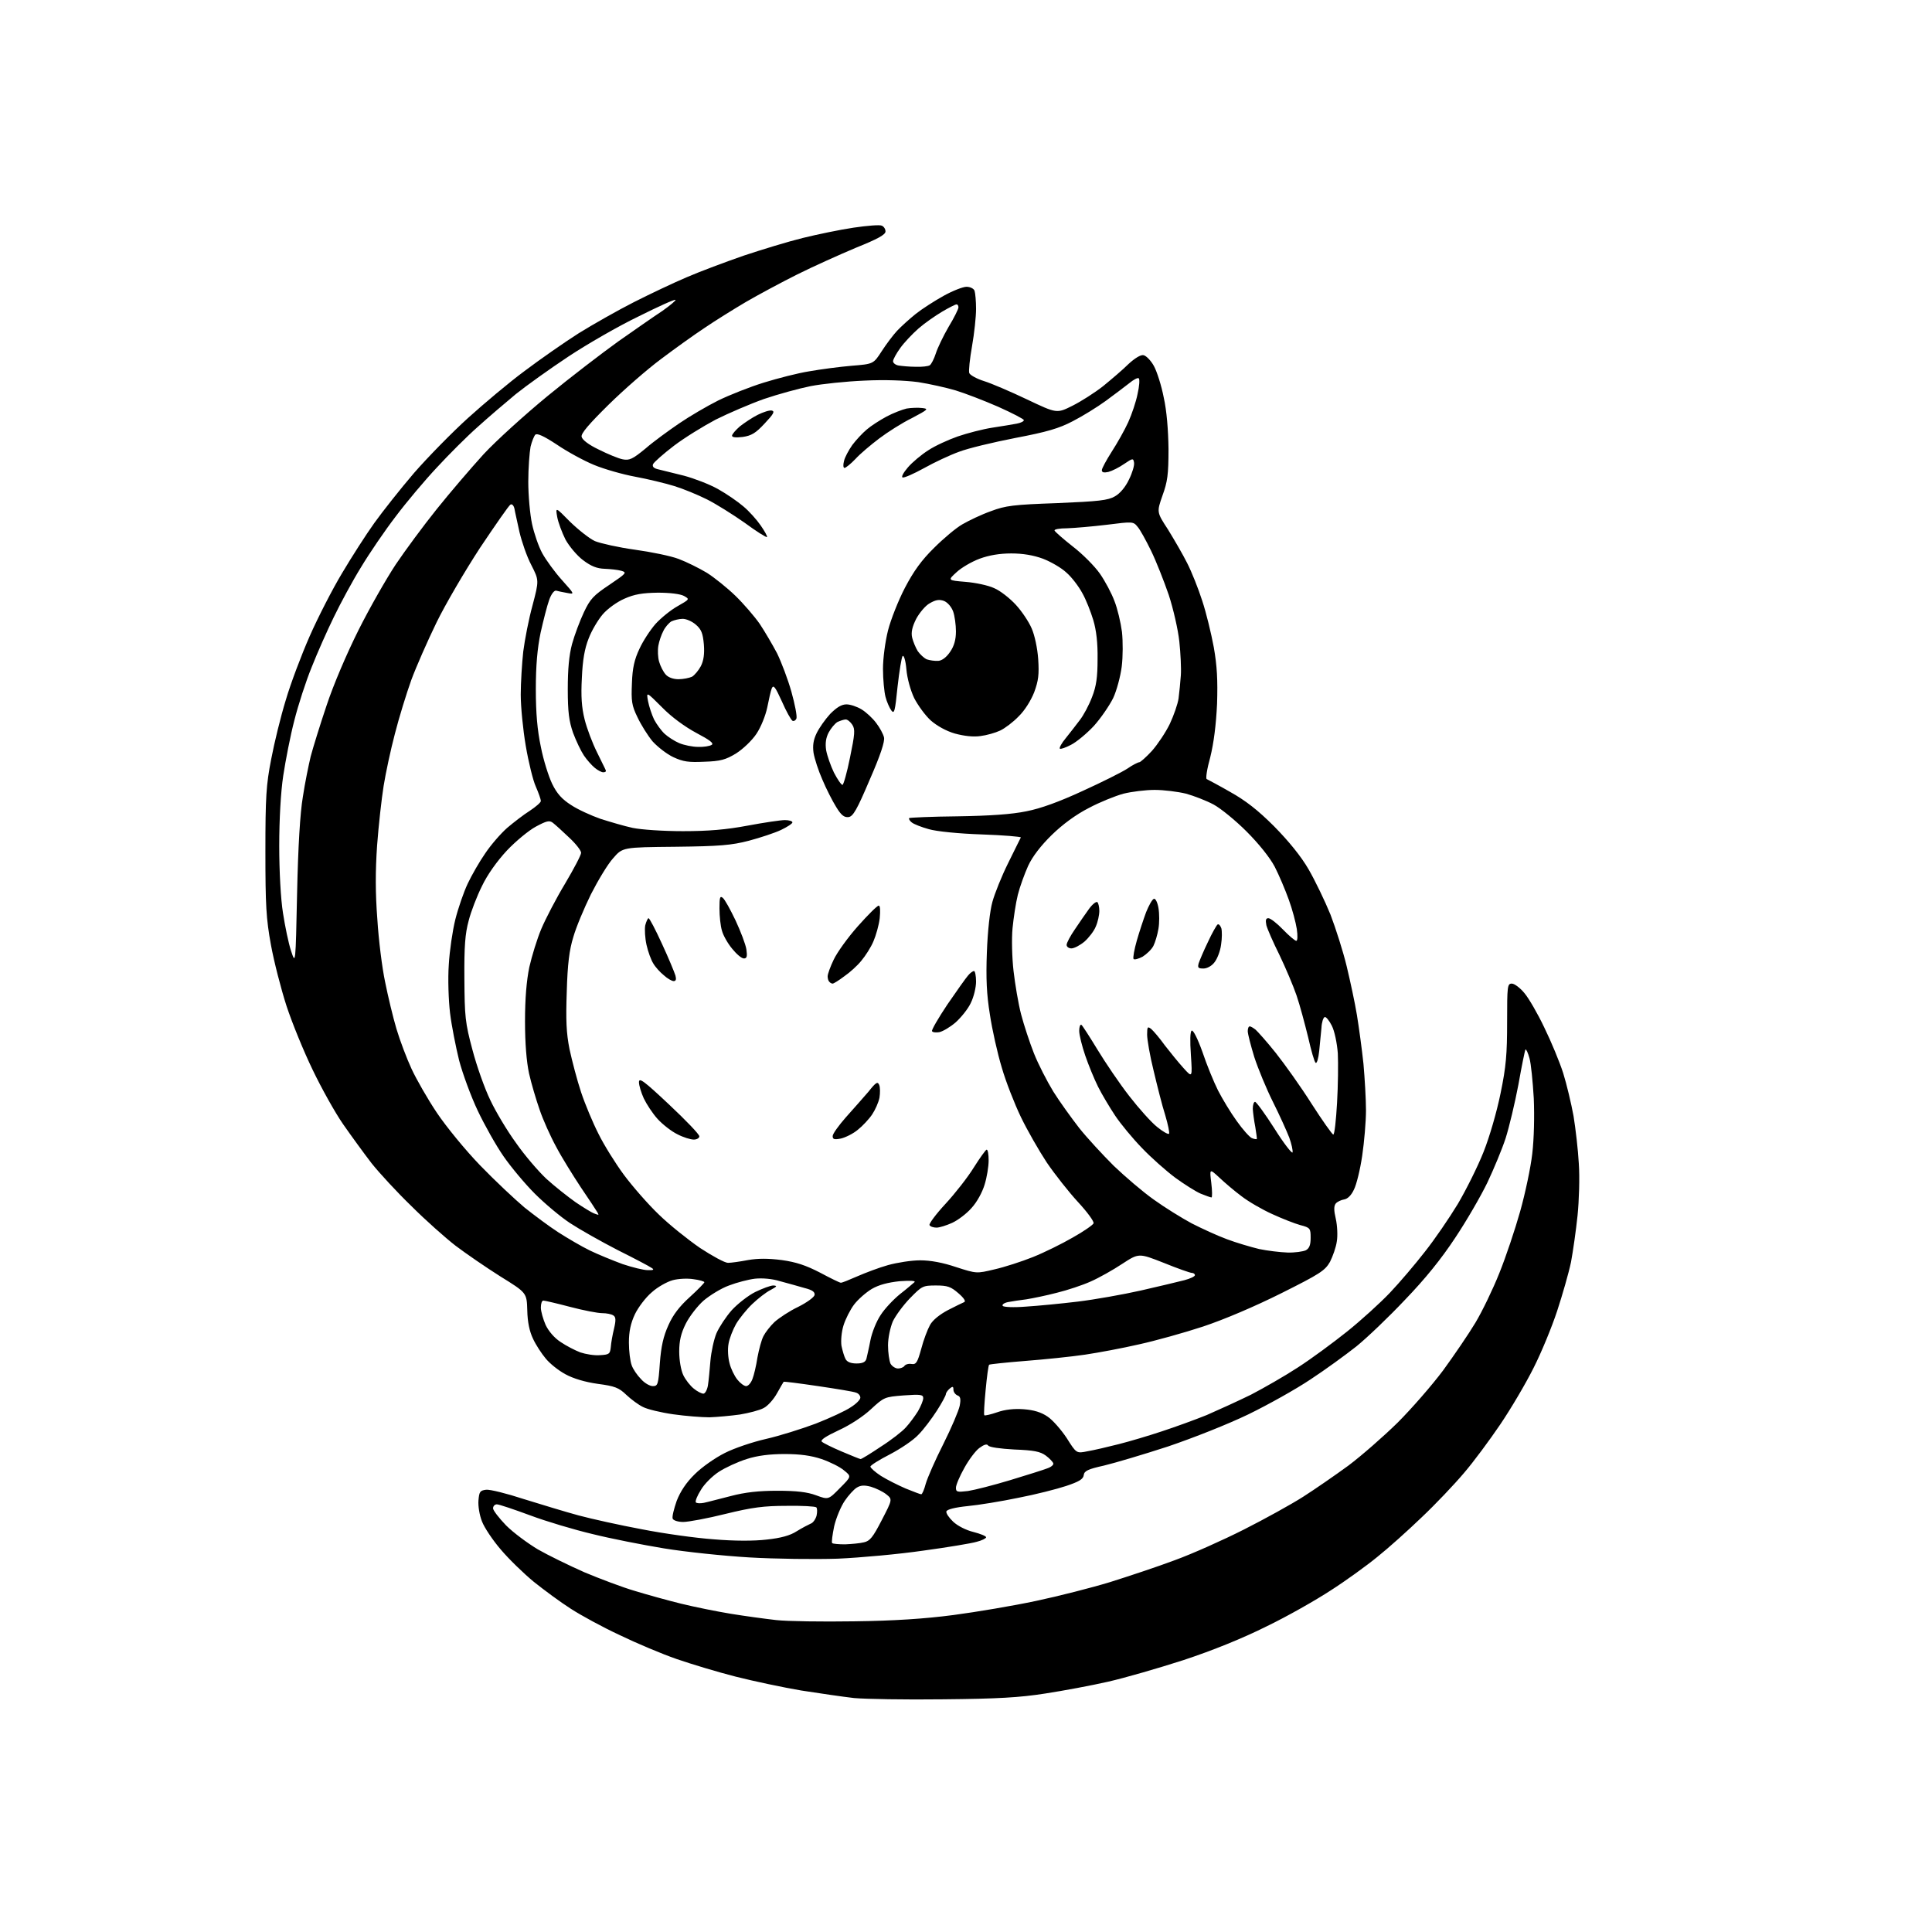 <?xml version="1.0" encoding="UTF-8" standalone="no"?>
<svg 
  version="1.1" 
  xmlns="http://www.w3.org/2000/svg" 
  xmlns:xlink="http://www.w3.org/1999/xlink" 
  xmlns:svg="http://www.w3.org/2000/svg"
  xmlns:rdf="http://www.w3.org/1999/02/22-rdf-syntax-ns#"
  xmlns:cc="http://creativecommons.org/ns#"
  xmlns:dc="http://purl.org/dc/elements/1.1/"
  viewBox="0 0 768 768"
  width="768"
  height="768"
>
<style>svg {background-color: white; }</style>"
<path stroke="none" fill="black" fill-rule="evenodd" d="M375.0,675.5C359.9,675.7 343.9,675.4 339.5,675.0C335.1,674.5 325.6,673.1 318.5,672.0C311.4,670.8 299.6,668.3 292.5,666.5C285.4,664.7 274.8,661.5 269.0,659.5C263.2,657.5 253.0,653.2 246.4,650.0C239.7,646.9 230.9,642.1 226.9,639.5C222.8,636.9 216.2,632.0 212.2,628.8C208.2,625.5 202.3,619.8 199.1,616.0C195.9,612.3 192.5,607.2 191.6,604.8C190.6,602.3 190.0,598.6 190.2,596.4C190.5,593.0 190.8,592.5 193.2,592.2C194.7,592.0 201.5,593.7 208.2,595.9C215.0,598.0 224.8,601.0 230.0,602.4C235.2,603.8 246.5,606.3 255.1,607.9C263.7,609.6 276.6,611.4 283.7,611.9C291.9,612.6 299.8,612.6 304.8,612.0C310.4,611.4 314.1,610.4 316.7,608.7C318.8,607.4 321.3,606.1 322.2,605.7C323.2,605.4 324.2,603.9 324.6,602.5C324.9,601.1 324.9,599.6 324.5,599.2C324.1,598.8 318.8,598.5 312.7,598.6C303.7,598.6 299.0,599.2 288.4,601.8C281.2,603.6 273.6,605.0 271.6,605.0C269.5,605.0 267.7,604.4 267.4,603.7C267.1,602.9 267.9,599.8 269.0,596.6C270.5,592.8 272.8,589.3 276.2,586.0C279.0,583.2 284.3,579.5 288.1,577.6C291.8,575.7 299.2,573.2 304.5,572.0C309.8,570.8 318.7,568.0 324.3,565.9C329.9,563.7 336.2,560.8 338.2,559.4C340.3,558.1 342.0,556.4 342.0,555.6C342.0,554.8 341.3,553.9 340.3,553.6C339.4,553.2 332.6,552.1 325.2,551.0C317.7,549.9 311.6,549.1 311.5,549.3C311.4,549.4 310.2,551.5 308.9,553.8C307.6,556.2 305.2,558.9 303.6,559.7C302.0,560.6 297.7,561.7 294.1,562.3C290.5,562.8 285.0,563.3 282.0,563.4C279.0,563.4 272.5,562.9 267.6,562.2C262.7,561.5 257.3,560.2 255.6,559.3C253.9,558.5 250.9,556.3 249.0,554.5C246.0,551.6 244.4,551.0 237.6,550.1C232.6,549.4 227.9,548.0 224.8,546.3C222.0,544.8 218.5,542.0 216.9,540.0C215.3,538.1 213.0,534.6 211.9,532.2C210.5,529.3 209.7,525.6 209.6,520.9C209.4,513.9 209.4,513.9 198.9,507.4C193.2,503.8 185.2,498.3 181.1,495.2C177.1,492.1 169.2,485.1 163.6,479.5C157.9,474.0 150.8,466.3 147.7,462.4C144.7,458.5 139.6,451.5 136.4,446.9C133.2,442.3 127.8,432.6 124.3,425.3C120.8,418.1 116.1,406.6 113.9,399.9C111.7,393.1 108.9,382.2 107.7,375.6C105.8,365.2 105.5,359.9 105.5,338.5C105.5,316.8 105.8,312.0 107.8,301.8C109.0,295.4 111.6,284.8 113.6,278.3C115.5,271.8 119.8,260.4 123.1,252.9C126.4,245.4 132.2,234.1 136.0,227.8C139.8,221.4 145.5,212.5 148.8,207.9C152.1,203.3 159.2,194.3 164.6,188.0C170.1,181.7 179.7,171.9 186.0,166.2C192.3,160.5 202.4,152.0 208.5,147.5C214.6,142.9 224.2,136.2 230.0,132.5C235.8,128.9 245.7,123.3 252.0,120.1C258.3,116.9 267.8,112.4 273.0,110.2C278.3,107.9 288.5,104.1 295.7,101.6C302.9,99.2 313.4,96.0 319.1,94.6C324.8,93.2 333.9,91.3 339.3,90.5C344.7,89.7 349.7,89.3 350.5,89.7C351.3,90.0 352.0,91.0 352.0,92.0C352.0,93.3 348.9,95.0 340.2,98.5C333.8,101.2 323.3,105.9 316.9,109.1C310.5,112.3 301.2,117.3 296.4,120.1C291.5,123.0 284.1,127.6 280.0,130.4C275.9,133.1 268.1,138.7 262.8,142.7C257.4,146.7 248.0,154.9 241.9,160.9C234.2,168.5 230.9,172.3 231.2,173.6C231.4,174.8 234.0,176.8 238.0,178.7C241.6,180.5 245.9,182.3 247.6,182.6C250.2,183.1 251.5,182.5 256.6,178.3C259.8,175.5 265.9,171.1 270.0,168.3C274.1,165.5 281.1,161.4 285.5,159.2C290.0,157.0 298.1,153.8 303.6,152.1C309.1,150.4 317.2,148.3 321.7,147.6C326.2,146.8 333.8,145.8 338.5,145.4C347.2,144.7 347.2,144.7 350.5,139.6C352.3,136.8 355.1,133.1 356.6,131.5C358.2,129.8 361.5,126.8 364.0,124.8C366.5,122.8 371.5,119.6 375.1,117.6C378.7,115.6 382.8,114.0 384.2,114.0C385.6,114.0 387.1,114.7 387.4,115.6C387.7,116.5 388.0,119.7 388.0,122.8C388.0,125.9 387.3,132.5 386.4,137.6C385.5,142.7 385.0,147.5 385.3,148.3C385.6,149.1 388.3,150.6 391.2,151.5C394.1,152.4 401.8,155.7 408.3,158.8C420.1,164.4 420.1,164.4 426.3,161.3C429.7,159.6 435.2,156.1 438.5,153.5C441.8,150.8 446.4,146.9 448.6,144.7C451.1,142.4 453.5,140.9 454.6,141.2C455.6,141.4 457.5,143.3 458.7,145.5C459.9,147.7 461.7,153.3 462.6,158.0C463.8,163.3 464.4,171.0 464.5,178.5C464.5,188.7 464.1,191.5 462.1,197.0C459.8,203.6 459.8,203.6 464.3,210.5C466.7,214.4 470.2,220.4 471.9,223.8C473.7,227.3 476.4,234.1 477.9,238.8C479.5,243.6 481.5,251.9 482.5,257.3C483.8,264.7 484.1,270.3 483.8,279.8C483.4,288.2 482.5,295.3 481.1,301.0C479.8,305.6 479.2,309.6 479.7,309.7C480.1,309.9 484.3,312.1 489.0,314.8C495.1,318.2 500.0,322.0 506.5,328.5C512.3,334.4 517.2,340.4 520.2,345.6C522.8,350.1 526.7,358.2 528.9,363.6C531.0,369.1 533.9,378.2 535.3,384.0C536.7,389.8 538.6,398.6 539.4,403.5C540.2,408.4 541.4,417.2 542.0,422.9C542.5,428.6 543.0,436.9 543.0,441.4C543.0,445.8 542.3,454.0 541.5,459.4C540.7,464.9 539.2,471.0 538.2,472.9C537.2,475.1 535.7,476.6 534.3,476.8C533.1,477.0 531.6,477.7 531.0,478.4C530.2,479.4 530.2,481.1 531.0,484.5C531.6,487.2 531.8,491.2 531.4,493.5C531.1,495.8 529.8,499.4 528.7,501.6C526.7,505.1 524.7,506.4 509.3,514.1C498.9,519.3 486.7,524.5 478.3,527.3C470.7,529.8 459.2,533.0 452.8,534.4C446.3,535.9 436.7,537.7 431.3,538.5C425.9,539.3 415.2,540.4 407.5,541.0C399.9,541.6 393.4,542.3 393.2,542.5C392.9,542.7 392.3,547.3 391.8,552.6C391.3,557.9 391.0,562.4 391.3,562.6C391.5,562.8 393.8,562.3 396.4,561.4C399.5,560.3 403.2,559.9 407.0,560.2C411.0,560.5 413.9,561.4 416.4,563.1C418.4,564.4 421.8,568.3 424.0,571.6C427.9,577.8 427.9,577.8 432.3,576.9C434.7,576.5 440.3,575.2 444.6,574.1C449.0,573.0 456.7,570.7 461.8,569.0C467.0,567.3 475.0,564.4 479.7,562.5C484.3,560.5 492.2,556.9 497.3,554.4C502.3,551.8 510.7,547.0 515.9,543.6C521.2,540.2 530.0,533.7 535.5,529.3C541.0,524.9 548.7,517.9 552.5,513.9C556.4,509.8 562.6,502.5 566.4,497.6C570.3,492.7 576.1,484.2 579.5,478.6C582.8,473.0 587.4,463.8 589.7,458.0C592.1,452.0 595.0,442.0 596.5,434.6C598.7,424.0 599.1,419.0 599.1,406.3C599.1,391.9 599.2,391.0 601.0,391.0C602.0,391.0 604.3,392.7 606.0,394.8C607.7,396.8 611.3,403.0 613.9,408.5C616.6,414.0 620.0,422.2 621.4,426.6C622.8,431.1 624.6,438.7 625.5,443.6C626.3,448.5 627.3,457.0 627.6,462.5C628.0,468.0 627.7,477.3 627.1,483.2C626.5,489.0 625.3,497.4 624.5,501.7C623.6,506.0 621.1,514.7 619.0,521.1C616.9,527.5 612.7,537.7 609.6,543.8C606.5,550.0 600.6,560.0 596.4,566.2C592.2,572.4 585.7,581.2 581.9,585.6C578.1,590.1 570.6,598.0 565.2,603.1C559.8,608.3 551.9,615.4 547.5,618.9C543.1,622.5 534.8,628.5 529.0,632.2C523.2,636.0 511.8,642.5 503.5,646.5C493.9,651.3 482.0,656.1 470.5,659.9C460.6,663.1 447.1,667.0 440.5,668.5C433.9,670.0 422.7,672.1 415.5,673.2C405.3,674.8 396.6,675.3 375.0,675.5zM339.5,644.5C355.4,644.3 367.6,643.5 379.0,642.0C388.1,640.8 402.9,638.3 411.8,636.4C420.8,634.5 434.1,631.1 441.3,628.9C448.6,626.6 460.1,622.8 467.0,620.2C473.9,617.7 486.2,612.2 494.5,608.0C502.8,603.8 513.3,598.0 518.0,595.0C522.7,592.0 530.8,586.4 536.0,582.6C541.2,578.7 550.0,571.0 555.6,565.5C561.1,560.0 569.3,550.6 573.7,544.7C578.0,538.8 583.8,530.3 586.5,525.8C589.2,521.3 593.5,512.4 596.0,506.1C598.6,499.7 602.3,488.6 604.3,481.5C606.3,474.4 608.5,464.0 609.1,458.6C609.8,452.7 610.0,443.8 609.7,436.6C609.3,429.9 608.6,422.8 608.0,420.7C607.4,418.5 606.7,417.0 606.4,417.2C606.2,417.4 604.9,423.7 603.6,431.1C602.2,438.5 599.9,448.1 598.5,452.5C597.1,456.8 593.8,464.7 591.3,470.0C588.8,475.2 583.1,485.1 578.5,492.0C572.9,500.5 566.5,508.4 558.5,516.7C552.1,523.5 543.4,531.8 539.2,535.2C534.9,538.6 526.8,544.5 521.0,548.3C515.2,552.2 504.1,558.4 496.3,562.2C488.0,566.2 474.6,571.5 464.3,575.0C454.5,578.2 443.0,581.6 438.8,582.6C432.5,584.0 431.0,584.7 430.8,586.4C430.6,588.0 428.9,589.0 423.8,590.7C420.2,591.9 411.6,594.1 404.8,595.4C398.1,596.8 388.9,598.3 384.6,598.7C379.7,599.2 376.5,600.0 376.2,600.8C376.0,601.5 377.2,603.3 378.9,604.9C380.7,606.6 384.1,608.3 387.0,609.0C389.7,609.7 392.0,610.6 392.0,611.1C392.0,611.5 390.3,612.4 388.2,612.9C386.2,613.5 376.6,615.1 367.0,616.4C357.4,617.8 342.1,619.2 333.0,619.6C323.9,619.9 308.2,619.7 297.9,619.1C287.7,618.5 272.4,616.9 263.9,615.5C255.4,614.1 242.7,611.6 235.5,609.8C228.3,608.1 217.2,604.8 210.8,602.4C204.3,600.0 198.4,598.0 197.5,598.0C196.7,598.0 196.0,598.7 196.0,599.6C196.0,600.4 198.4,603.5 201.2,606.4C204.1,609.3 209.8,613.5 213.8,615.9C217.8,618.2 226.2,622.3 232.3,625.0C238.5,627.6 247.5,631.0 252.3,632.4C257.2,633.9 265.5,636.2 270.8,637.5C276.1,638.8 285.0,640.6 290.5,641.5C296.0,642.4 304.1,643.5 308.5,644.0C312.9,644.5 326.9,644.7 339.5,644.5zM335.9,613.9C338.4,613.8 341.8,613.5 343.4,613.1C345.8,612.6 347.0,611.1 350.5,604.3C354.8,596.0 354.8,596.0 352.3,594.0C350.9,592.9 348.2,591.6 346.2,591.0C343.5,590.3 342.1,590.4 340.5,591.4C339.4,592.1 337.2,594.5 335.8,596.6C334.3,598.8 332.4,603.3 331.6,606.7C330.9,610.1 330.5,613.1 330.8,613.4C331.1,613.7 333.4,613.9 335.9,613.9zM279.8,597.4C281.3,597.1 286.1,595.8 290.5,594.7C296.2,593.2 301.6,592.6 309.0,592.6C316.6,592.6 320.9,593.1 324.4,594.4C329.3,596.2 329.3,596.2 333.9,591.5C338.5,586.9 338.5,586.9 335.5,584.5C333.9,583.1 329.8,581.1 326.6,580.0C322.4,578.6 318.0,578.0 311.9,578.0C306.1,578.0 301.1,578.6 296.8,580.0C293.3,581.1 288.3,583.4 285.7,585.1C283.1,586.8 279.9,590.0 278.6,592.3C277.2,594.5 276.3,596.7 276.6,597.2C276.9,597.6 278.3,597.7 279.8,597.4zM366.2,594.0C366.6,594.0 367.4,592.1 368.0,589.8C368.7,587.4 371.8,580.3 375.0,574.0C378.2,567.6 381.1,560.8 381.5,558.8C382.0,556.1 381.8,555.1 380.6,554.7C379.7,554.3 379.0,553.3 379.0,552.4C379.0,551.1 378.7,551.0 377.5,552.0C376.7,552.7 376.0,553.7 376.0,554.2C376.0,554.7 374.4,557.7 372.4,560.8C370.4,563.9 367.2,568.2 365.1,570.3C363.1,572.5 358.0,575.9 353.8,578.1C349.5,580.3 346.0,582.5 346.0,583.0C346.0,583.5 347.9,585.2 350.2,586.7C352.6,588.2 357.0,590.4 360.0,591.7C363.0,592.9 365.8,594.0 366.2,594.0zM384.8,592.7C387.4,592.3 394.9,590.4 401.5,588.4C408.1,586.4 414.8,584.3 416.3,583.7C417.8,583.2 418.9,582.3 418.7,581.7C418.5,581.1 417.2,579.7 415.7,578.6C413.5,577.0 411.0,576.5 403.2,576.2C397.7,575.9 393.2,575.3 392.8,574.6C392.3,573.9 391.2,574.2 389.3,575.6C387.8,576.7 385.1,580.3 383.3,583.6C381.5,586.8 380.0,590.3 380.0,591.4C380.0,593.1 380.5,593.2 384.8,592.7zM342.1,580.0C342.5,580.0 346.1,577.8 350.1,575.1C354.2,572.5 358.7,569.0 360.1,567.4C361.6,565.8 363.7,562.9 364.9,561.0C366.0,559.1 367.0,556.7 367.0,555.8C367.0,554.4 366.1,554.2 359.2,554.7C351.6,555.3 351.4,555.4 346.2,560.2C343.1,563.1 337.9,566.5 333.3,568.6C328.4,570.9 326.0,572.4 326.7,573.1C327.2,573.6 330.8,575.4 334.6,577.0C338.4,578.6 341.8,580.0 342.1,580.0zM279.6,554.0C280.3,554.0 281.1,552.5 281.4,550.8C281.7,549.0 282.1,544.6 282.4,541.0C282.7,537.4 283.8,532.4 284.8,530.0C285.9,527.5 288.6,523.4 290.9,520.8C293.2,518.3 297.4,515.0 300.2,513.6C303.1,512.2 306.3,511.0 307.4,511.0C309.1,511.1 308.9,511.4 306.3,512.8C304.5,513.7 301.3,516.2 299.0,518.4C296.8,520.5 293.9,524.1 292.6,526.3C291.3,528.6 289.9,532.2 289.6,534.2C289.2,536.3 289.4,539.7 290.0,541.9C290.5,544.0 291.9,546.9 293.1,548.4C294.2,549.8 295.8,551.0 296.6,551.0C297.4,551.0 298.5,549.8 299.1,548.2C299.7,546.7 300.6,542.9 301.1,539.6C301.7,536.4 302.7,532.6 303.5,531.1C304.2,529.7 306.2,527.1 307.9,525.5C309.7,523.9 313.9,521.1 317.3,519.5C320.7,517.8 323.6,515.7 323.8,514.8C324.0,513.6 323.0,512.8 319.8,512.0C317.4,511.3 313.1,510.1 310.1,509.3C306.9,508.3 303.0,508.0 300.1,508.3C297.6,508.6 292.9,509.8 289.8,511.0C286.7,512.1 282.2,514.9 279.7,517.0C277.2,519.2 274.0,523.4 272.6,526.2C270.7,530.0 270.0,533.0 270.0,537.3C270.0,540.7 270.7,544.7 271.6,546.6C272.5,548.5 274.4,550.9 275.8,552.0C277.1,553.1 278.9,554.0 279.6,554.0zM259.5,551.0C261.5,551.0 261.7,550.4 262.3,541.9C262.8,535.2 263.7,531.2 265.7,526.8C267.5,522.7 270.1,519.3 274.2,515.6C277.4,512.7 280.0,510.0 280.0,509.7C280.0,509.4 278.1,508.8 275.7,508.5C273.3,508.1 269.6,508.3 267.4,508.9C265.2,509.5 261.4,511.6 259.1,513.7C256.7,515.7 253.7,519.7 252.4,522.4C250.7,526.0 250.0,529.3 250.0,533.7C250.0,537.1 250.5,541.1 251.1,542.7C251.6,544.2 253.3,546.7 254.8,548.2C256.2,549.8 258.3,551.0 259.5,551.0zM357.0,544.0C358.0,544.0 359.2,543.5 359.5,543.0C359.9,542.4 361.1,542.0 362.3,542.2C364.2,542.5 364.7,541.6 366.2,536.2C367.1,532.7 368.7,528.5 369.7,526.7C370.8,524.7 373.6,522.5 376.8,520.8C379.7,519.3 382.6,517.9 383.3,517.6C384.0,517.3 383.2,516.0 381.0,514.1C378.0,511.5 376.7,511.0 372.1,511.0C366.8,511.0 366.5,511.2 361.7,516.1C359.0,518.9 356.0,523.0 354.9,525.3C353.9,527.7 353.0,531.8 353.0,534.8C353.0,537.7 353.5,541.0 354.0,542.1C354.6,543.1 355.9,544.0 357.0,544.0zM340.5,542.0C342.8,542.0 344.0,541.5 344.4,540.2C344.6,539.3 345.4,536.0 346.0,532.8C346.6,529.7 348.4,525.2 350.1,522.7C351.7,520.2 355.2,516.5 357.8,514.4C360.4,512.4 362.9,510.2 363.5,509.7C364.1,509.1 362.0,509.0 357.6,509.3C353.0,509.8 349.4,510.7 346.5,512.4C344.2,513.8 341.1,516.5 339.5,518.6C338.0,520.6 336.1,524.3 335.3,526.9C334.5,529.5 334.2,533.0 334.5,535.0C334.9,536.9 335.6,539.3 336.1,540.2C336.7,541.4 338.2,542.0 340.5,542.0zM238.5,538.7C242.2,538.5 242.5,538.2 242.8,535.5C242.9,533.9 243.5,530.5 244.1,528.1C244.9,524.7 244.8,523.5 243.8,522.9C243.1,522.4 241.1,522.0 239.4,522.0C237.6,522.0 231.9,520.9 226.6,519.5C221.3,518.1 216.5,517.0 216.0,517.0C215.4,517.0 215.0,518.2 215.0,519.8C215.0,521.3 215.9,524.4 216.9,526.7C218.1,529.2 220.4,531.9 222.9,533.5C225.1,535.0 228.6,536.8 230.7,537.6C232.8,538.3 236.3,538.9 238.5,538.7zM407.8,519.4C412.6,519.1 421.9,518.2 428.5,517.4C435.1,516.6 446.4,514.6 453.5,513.0C460.6,511.4 468.4,509.5 470.8,508.9C473.1,508.3 475.0,507.4 475.0,506.9C475.0,506.4 474.4,506.0 473.8,506.0C473.1,506.0 468.0,504.2 462.6,502.0C452.7,498.1 452.7,498.1 446.1,502.4C442.5,504.8 436.8,508.0 433.6,509.4C430.3,510.9 424.2,512.9 420.1,513.9C415.9,515.0 410.5,516.1 408.0,516.5C405.5,516.8 402.3,517.3 400.7,517.6C399.2,517.9 398.2,518.6 398.6,519.1C398.9,519.6 402.9,519.8 407.8,519.4zM334.2,509.9C334.6,510.0 337.5,508.8 340.7,507.4C343.9,506.0 349.4,503.9 353.0,502.9C356.6,501.9 362.3,501.0 365.8,501.0C369.9,501.0 374.8,501.9 380.1,503.7C388.2,506.3 388.2,506.3 395.3,504.6C399.3,503.7 406.1,501.5 410.6,499.7C415.1,497.9 422.2,494.4 426.5,491.9C430.8,489.5 434.5,486.9 434.7,486.3C435.0,485.6 432.2,481.8 428.5,477.8C424.9,473.9 419.3,466.8 416.1,462.1C413.0,457.4 408.3,449.2 405.8,444.0C403.3,438.8 399.8,429.9 398.2,424.3C396.5,418.7 394.4,409.3 393.5,403.3C392.2,395.3 391.9,389.0 392.3,378.5C392.6,370.2 393.5,362.0 394.5,358.5C395.4,355.2 398.2,348.2 400.8,343.0C403.4,337.8 405.6,333.2 405.8,332.9C405.9,332.6 399.0,332.0 390.3,331.7C381.2,331.4 372.2,330.5 369.2,329.6C366.3,328.8 363.2,327.6 362.4,326.9C361.6,326.3 361.2,325.5 361.4,325.2C361.7,325.0 370.4,324.6 380.7,324.5C393.6,324.3 402.2,323.7 408.0,322.5C413.7,321.4 421.1,318.7 430.4,314.4C438.1,310.9 446.1,306.9 448.2,305.5C450.2,304.1 452.4,303.0 452.9,303.0C453.3,303.0 455.6,301.0 457.9,298.5C460.2,295.9 463.4,291.1 465.0,287.8C466.6,284.4 468.2,279.8 468.5,277.6C468.8,275.3 469.2,271.2 469.4,268.5C469.6,265.8 469.3,259.7 468.8,255.0C468.3,250.3 466.4,242.0 464.6,236.5C462.7,231.0 459.6,223.1 457.6,219.0C455.6,214.9 453.2,210.5 452.2,209.4C450.5,207.3 450.3,207.3 440.0,208.6C434.2,209.3 427.1,209.9 424.2,210.0C421.2,210.0 419.0,210.4 419.2,210.9C419.4,211.4 422.6,214.2 426.4,217.2C430.2,220.1 435.1,225.0 437.2,228.0C439.3,231.0 441.9,235.9 443.0,238.9C444.2,241.9 445.5,247.4 446.0,251.2C446.4,255.0 446.4,261.0 445.9,265.0C445.4,268.9 443.9,274.5 442.5,277.5C441.0,280.5 437.6,285.5 434.8,288.6C432.0,291.6 427.9,295.0 425.7,296.1C423.6,297.2 421.6,297.9 421.3,297.6C421.0,297.3 422.0,295.4 423.6,293.5C425.2,291.5 427.7,288.3 429.2,286.3C430.7,284.4 432.9,280.3 434.1,277.1C435.8,272.8 436.3,269.2 436.3,262.0C436.4,255.6 435.8,250.5 434.6,246.5C433.6,243.2 431.7,238.3 430.2,235.7C428.8,233.1 426.0,229.4 423.9,227.6C421.9,225.7 417.7,223.3 414.6,222.1C410.8,220.7 406.6,220.0 402.0,220.0C397.4,220.0 393.2,220.7 389.4,222.1C386.2,223.3 382.1,225.7 380.2,227.5C376.7,230.7 376.7,230.7 383.8,231.3C387.7,231.6 392.9,232.7 395.2,233.8C397.6,234.8 401.4,237.8 403.8,240.4C406.2,243.0 409.0,247.2 410.1,249.8C411.3,252.5 412.4,257.7 412.7,262.0C413.1,268.1 412.8,270.6 411.1,275.2C409.8,278.5 407.3,282.5 404.9,284.8C402.8,287.0 399.5,289.5 397.6,290.4C395.7,291.3 392.2,292.3 389.7,292.6C386.9,293.0 383.3,292.6 379.6,291.6C376.1,290.6 372.4,288.5 370.0,286.4C367.8,284.4 364.9,280.4 363.4,277.5C361.9,274.3 360.6,269.6 360.3,266.0C360.0,262.6 359.3,260.3 358.8,260.8C358.4,261.2 357.5,266.7 356.8,272.9C355.8,282.8 355.5,284.0 354.3,282.4C353.6,281.4 352.5,279.0 352.0,277.0C351.5,275.1 351.0,270.1 351.0,265.9C351.0,261.6 351.9,255.0 353.0,250.6C354.1,246.3 357.1,238.7 359.7,233.7C363.2,227.0 366.4,222.6 371.3,217.8C375.0,214.1 380.1,209.8 382.6,208.4C385.2,206.9 390.2,204.5 393.9,203.2C399.7,201.0 402.9,200.6 420.2,200.0C436.8,199.3 440.5,198.9 443.2,197.3C445.2,196.2 447.4,193.6 448.8,190.6C450.1,188.0 451.0,185.0 450.8,183.9C450.5,182.1 450.3,182.1 446.9,184.4C444.9,185.8 442.1,187.2 440.6,187.6C438.8,188.0 438.0,187.8 438.0,186.9C438.0,186.2 439.8,182.9 441.9,179.6C444.1,176.2 447.1,170.9 448.5,167.8C449.9,164.7 451.6,159.7 452.2,156.6C452.9,153.6 453.1,150.8 452.7,150.4C452.3,150.0 450.6,150.9 448.8,152.4C447.0,153.8 442.8,157.0 439.5,159.4C436.2,161.8 430.4,165.4 426.5,167.4C421.0,170.3 416.2,171.7 403.6,174.1C394.9,175.8 384.8,178.2 381.2,179.6C377.6,180.9 371.4,183.8 367.3,186.1C363.3,188.3 359.5,190.0 358.8,189.8C358.2,189.6 359.1,187.9 360.9,185.8C362.6,183.8 366.3,180.7 369.0,179.0C371.7,177.2 377.0,174.8 380.7,173.5C384.5,172.2 390.6,170.6 394.5,170.0C398.4,169.4 402.7,168.7 404.2,168.4C405.8,168.1 407.0,167.5 407.0,167.0C407.0,166.6 402.4,164.2 396.8,161.7C391.1,159.2 383.5,156.3 379.9,155.2C376.2,154.1 369.5,152.6 365.0,151.9C359.7,151.2 351.7,150.9 343.6,151.3C336.4,151.6 326.8,152.6 322.2,153.5C317.7,154.4 309.3,156.7 303.7,158.6C298.1,160.6 289.5,164.3 284.5,166.8C279.6,169.4 272.1,174.0 267.9,177.2C263.7,180.4 260.0,183.7 259.6,184.5C259.2,185.5 259.9,186.2 261.8,186.6C263.3,187.0 267.8,188.1 271.9,189.1C276.0,190.2 282.0,192.5 285.4,194.4C288.8,196.3 293.3,199.4 295.5,201.3C297.8,203.2 300.9,206.7 302.4,208.9C304.0,211.2 305.1,213.2 304.9,213.5C304.6,213.7 300.6,211.2 296.0,207.8C291.3,204.5 284.6,200.3 281.0,198.5C277.4,196.7 271.6,194.3 268.0,193.2C264.4,192.1 257.4,190.4 252.5,189.5C247.6,188.6 240.2,186.5 236.1,184.8C232.0,183.1 225.4,179.5 221.3,176.7C216.3,173.4 213.5,172.1 212.8,172.8C212.3,173.3 211.4,175.5 210.9,177.6C210.5,179.8 210.0,186.0 210.0,191.5C210.0,197.0 210.7,204.6 211.5,208.3C212.3,212.0 214.1,217.3 215.6,220.0C217.1,222.7 220.6,227.5 223.4,230.6C228.5,236.3 228.5,236.3 225.4,235.7C223.7,235.4 221.8,235.0 221.1,234.8C220.3,234.6 219.1,236.2 218.3,238.5C217.5,240.7 216.0,246.6 214.9,251.5C213.6,257.8 213.0,264.5 213.0,274.0C213.0,283.5 213.6,290.3 215.0,296.9C216.0,302.1 218.1,308.7 219.5,311.6C221.4,315.5 223.4,317.7 227.0,320.0C229.7,321.8 235.0,324.2 238.7,325.5C242.5,326.7 248.2,328.4 251.5,329.1C254.9,329.8 263.5,330.4 271.5,330.4C281.6,330.4 288.7,329.8 297.2,328.2C303.6,327.0 310.3,326.0 312.0,326.0C313.6,326.0 315.0,326.4 315.0,326.9C315.0,327.4 313.0,328.7 310.5,329.9C308.0,331.1 302.2,333.0 297.7,334.2C290.8,336.0 286.1,336.4 268.5,336.6C247.5,336.8 247.5,336.8 243.7,341.2C241.6,343.5 237.7,350.0 234.9,355.5C232.2,361.0 229.0,368.6 227.9,372.5C226.3,377.6 225.6,383.4 225.3,394.1C224.9,405.4 225.1,410.6 226.4,417.1C227.4,421.7 229.4,429.4 231.0,434.2C232.6,439.0 235.7,446.4 237.9,450.7C240.0,455.0 244.6,462.4 248.0,467.0C251.5,471.7 257.7,478.8 261.9,482.8C266.1,486.9 273.5,492.8 278.3,496.1C283.2,499.3 288.1,502.0 289.4,502.0C290.6,502.0 294.2,501.5 297.3,500.9C301.3,500.2 305.4,500.2 310.8,500.9C316.5,501.7 320.4,503.0 326.0,505.9C330.1,508.1 333.8,509.9 334.2,509.9zM257.5,504.9C259.8,505.0 260.2,504.7 259.0,504.0C258.2,503.4 252.1,500.2 245.5,496.9C238.9,493.5 230.4,488.7 226.6,486.2C222.8,483.7 216.5,478.4 212.6,474.5C208.7,470.6 203.1,463.9 200.2,459.7C197.2,455.4 192.6,447.2 189.9,441.5C187.2,435.8 183.9,426.8 182.5,421.5C181.2,416.2 179.5,407.7 178.9,402.7C178.3,397.6 178.0,389.0 178.4,383.5C178.7,378.0 179.9,369.9 181.0,365.5C182.1,361.1 184.3,354.7 185.9,351.3C187.5,347.9 190.6,342.5 192.9,339.2C195.1,335.9 199.0,331.4 201.6,329.1C204.2,326.9 208.2,323.8 210.6,322.3C213.0,320.7 215.0,319.0 215.0,318.4C215.0,317.8 214.1,315.2 213.0,312.7C211.9,310.3 210.1,303.0 209.0,296.5C207.9,290.1 207.0,280.9 207.0,276.1C207.0,271.4 207.5,263.6 208.0,259.0C208.6,254.3 210.2,246.0 211.7,240.6C214.3,230.7 214.3,230.7 211.2,224.6C209.4,221.2 207.4,215.3 206.5,211.5C205.7,207.7 204.7,203.5 204.5,202.2C204.2,200.9 203.5,200.2 202.9,200.6C202.3,200.9 196.9,208.7 190.8,217.8C184.8,227.0 177.0,240.3 173.5,247.5C170.0,254.7 165.5,264.9 163.5,270.3C161.6,275.6 158.6,285.3 157.0,291.6C155.3,298.0 153.3,307.4 152.5,312.4C151.7,317.4 150.5,328.0 149.9,336.1C149.2,346.2 149.2,355.1 150.0,365.4C150.5,373.6 151.9,384.8 153.1,390.4C154.2,395.9 156.2,404.3 157.6,409.0C159.0,413.7 161.7,420.8 163.6,424.9C165.5,429.0 170.0,436.9 173.7,442.4C177.4,447.9 185.0,457.2 190.9,463.3C196.7,469.3 204.7,476.8 208.5,480.0C212.4,483.1 218.4,487.6 222.0,489.9C225.6,492.2 231.2,495.5 234.5,497.1C237.8,498.7 243.7,501.1 247.5,502.5C251.4,503.8 255.8,504.9 257.5,504.9zM511.8,497.9C514.7,498.0 518.0,497.5 519.1,497.0C520.5,496.2 521.0,494.9 521.0,492.0C521.0,488.3 520.8,488.0 516.9,487.0C514.7,486.4 509.6,484.4 505.7,482.6C501.7,480.8 496.2,477.6 493.5,475.5C490.8,473.5 486.8,470.1 484.7,468.1C480.8,464.5 480.8,464.5 481.5,470.2C481.9,473.4 481.9,476.0 481.6,476.0C481.2,476.0 479.3,475.3 477.3,474.5C475.4,473.7 470.8,470.8 467.1,468.1C463.5,465.4 457.5,460.1 453.9,456.3C450.3,452.6 445.5,446.8 443.3,443.5C441.1,440.2 438.0,435.0 436.5,432.0C435.0,429.0 432.7,423.4 431.4,419.6C430.1,415.8 429.0,411.4 429.0,409.8C429.0,408.2 429.4,407.1 429.9,407.4C430.3,407.7 433.2,412.2 436.3,417.3C439.4,422.4 445.0,430.7 448.9,435.7C452.7,440.6 457.7,446.2 460.0,448.0C462.2,449.8 464.3,451.0 464.7,450.7C465.0,450.4 464.3,447.0 463.2,443.3C462.0,439.6 460.0,431.6 458.6,425.7C457.1,419.7 456.0,413.2 456.0,411.3C456.0,408.1 456.2,407.9 457.7,409.1C458.6,409.9 461.0,412.7 463.0,415.5C465.1,418.2 468.4,422.3 470.4,424.5C474.0,428.5 474.0,428.5 473.4,419.4C473.0,413.6 473.1,410.1 473.7,409.7C474.3,409.3 476.1,412.9 478.0,418.2C479.7,423.3 482.5,430.1 484.2,433.5C485.9,436.8 489.2,442.3 491.6,445.6C494.0,449.0 496.7,452.0 497.6,452.4C498.5,452.8 499.4,452.9 499.6,452.8C499.7,452.6 499.4,450.5 499.0,448.0C498.5,445.5 498.1,442.3 498.0,440.8C498.0,439.2 498.4,438.0 498.9,438.0C499.4,438.0 502.9,442.8 506.6,448.6C510.3,454.5 513.6,458.7 513.8,458.1C514.0,457.4 513.4,454.7 512.5,452.2C511.5,449.6 508.6,443.2 506.0,438.0C503.4,432.8 500.1,424.8 498.6,420.2C497.2,415.6 496.0,411.0 496.0,409.9C496.0,408.9 496.3,408.0 496.8,408.0C497.2,408.0 498.2,408.6 499.1,409.3C499.9,410.0 503.6,414.1 507.1,418.5C510.6,422.9 517.1,432.0 521.4,438.8C525.7,445.5 529.6,451.0 530.0,451.0C530.5,451.0 531.1,445.3 531.5,438.4C531.9,431.5 532.0,422.6 531.8,418.7C531.5,414.7 530.5,409.8 529.4,407.7C528.4,405.7 527.1,404.1 526.6,404.3C526.0,404.5 525.4,406.4 525.3,408.6C525.1,410.7 524.7,414.9 524.4,417.8C524.1,420.7 523.5,422.8 523.0,422.5C522.5,422.2 521.2,417.6 520.0,412.3C518.7,407.0 516.7,399.5 515.4,395.7C514.1,391.9 511.0,384.6 508.6,379.6C506.1,374.6 503.8,369.3 503.4,367.8C503.0,365.7 503.2,365.0 504.2,365.0C505.0,365.0 507.6,367.0 510.0,369.5C512.4,372.0 514.8,374.0 515.3,374.0C515.8,374.0 515.9,372.0 515.5,369.3C515.1,366.7 513.7,361.4 512.3,357.6C510.9,353.7 508.4,347.8 506.7,344.5C504.8,340.9 500.4,335.4 495.5,330.5C491.1,326.1 485.2,321.3 482.4,319.8C479.6,318.3 474.7,316.4 471.5,315.5C468.2,314.7 462.6,314.0 459.0,314.0C455.4,314.0 449.8,314.7 446.6,315.5C443.3,316.4 437.1,318.9 432.8,321.2C427.7,323.8 422.4,327.7 418.1,331.9C413.8,336.1 410.4,340.5 408.7,344.2C407.3,347.3 405.4,352.5 404.6,355.7C403.8,358.9 402.9,364.9 402.5,369.0C402.1,373.1 402.3,380.8 402.9,386.0C403.5,391.2 404.8,399.0 405.9,403.2C407.0,407.4 409.3,414.4 411.0,418.7C412.7,423.0 416.2,429.8 418.7,433.9C421.2,437.9 425.9,444.4 429.0,448.4C432.1,452.3 438.3,459.0 442.7,463.4C447.2,467.7 454.3,473.8 458.7,476.9C463.0,480.0 469.8,484.2 473.7,486.3C477.6,488.3 483.9,491.2 487.7,492.6C491.4,494.0 497.2,495.7 500.5,496.5C503.8,497.2 508.9,497.8 511.8,497.9zM372.3,488.0C371.1,488.0 369.8,487.6 369.5,487.0C369.2,486.5 372.0,482.7 375.8,478.6C379.6,474.5 384.7,468.0 387.1,464.1C389.5,460.3 391.8,457.1 392.2,457.0C392.7,457.0 393.0,458.9 393.0,461.3C393.0,463.7 392.3,468.0 391.4,470.9C390.5,473.9 388.4,477.8 386.2,480.2C384.2,482.5 380.7,485.1 378.5,486.1C376.3,487.1 373.5,488.0 372.3,488.0zM237.8,482.9C238.0,483.0 237.8,482.4 237.4,481.8C237.0,481.1 234.1,476.7 230.9,472.0C227.8,467.3 223.3,460.1 221.1,455.9C218.8,451.7 215.8,445.0 214.5,441.1C213.1,437.1 211.2,430.7 210.3,426.7C209.3,422.0 208.7,414.8 208.7,406.0C208.7,396.9 209.3,389.9 210.4,384.5C211.4,380.1 213.5,373.2 215.2,369.2C216.9,365.2 221.1,357.1 224.6,351.3C228.1,345.4 231.0,339.9 231.0,339.0C231.0,338.1 228.9,335.4 226.2,332.9C223.6,330.4 220.7,327.8 219.8,327.1C218.4,326.0 217.3,326.3 213.0,328.6C210.2,330.1 205.0,334.4 201.5,338.1C197.6,342.3 193.8,347.6 191.6,352.2C189.6,356.2 187.2,362.4 186.3,366.0C184.9,371.1 184.5,376.2 184.6,389.0C184.7,404.1 184.9,406.5 187.8,417.3C189.5,423.8 192.7,432.8 194.9,437.3C197.0,441.8 201.6,449.5 205.1,454.3C208.5,459.2 214.0,465.6 217.2,468.6C220.5,471.6 225.7,475.7 228.8,477.9C231.9,480.0 235.2,482.0 236.0,482.3C236.8,482.6 237.6,482.9 237.8,482.9zM275.8,453.0C274.5,453.0 271.6,452.1 269.3,450.9C267.0,449.8 263.4,447.0 261.4,444.8C259.4,442.6 257.0,438.9 255.9,436.6C254.9,434.4 254.0,431.5 254.0,430.2C254.0,428.2 256.0,429.7 266.0,439.1C272.6,445.3 278.0,450.9 278.0,451.7C278.0,452.4 277.0,453.0 275.8,453.0zM334.2,452.6C331.6,453.1 331.0,452.9 331.0,451.6C331.0,450.7 333.4,447.4 336.2,444.2C339.1,441.0 343.1,436.4 345.2,434.0C348.2,430.2 348.9,429.8 349.5,431.3C349.9,432.2 349.9,434.5 349.6,436.4C349.2,438.3 347.9,441.2 346.7,443.0C345.5,444.8 342.9,447.6 341.0,449.1C339.1,450.7 336.0,452.2 334.2,452.6zM373.4,410.3C372.1,410.5 370.7,410.4 370.5,409.9C370.2,409.5 373.0,404.7 376.6,399.3C380.3,393.9 384.0,388.7 384.8,387.8C385.6,386.8 386.7,386.0 387.2,386.0C387.6,386.0 388.0,387.9 388.0,390.2C388.0,392.5 387.1,396.3 385.9,398.7C384.8,401.1 382.0,404.5 379.9,406.4C377.7,408.3 374.8,410.0 373.4,410.3zM331.0,391.0C330.6,391.0 330.0,390.7 329.7,390.3C329.3,390.0 329.0,389.0 329.0,388.1C329.0,387.2 330.1,384.2 331.4,381.5C332.7,378.7 337.0,372.7 341.0,368.2C345.0,363.7 348.7,360.0 349.3,360.0C349.9,360.0 350.0,361.9 349.7,365.0C349.4,367.7 348.2,371.9 347.2,374.2C346.2,376.6 344.0,380.0 342.4,381.9C340.9,383.8 337.8,386.6 335.6,388.1C333.5,389.7 331.4,391.0 331.0,391.0zM267.8,390.0C267.1,390.0 265.3,389.0 263.9,387.7C262.4,386.5 260.5,384.4 259.7,383.0C258.8,381.6 257.6,378.3 257.0,375.6C256.4,372.9 256.2,369.4 256.5,367.8C256.9,366.3 257.5,365.0 257.8,365.0C258.2,365.0 260.6,369.6 263.2,375.3C265.8,380.9 268.1,386.5 268.5,387.8C268.9,389.3 268.7,390.0 267.8,390.0zM478.4,385.0C476.3,385.0 476.0,384.7 476.5,382.9C476.9,381.7 478.5,377.9 480.2,374.4C481.8,370.9 483.6,367.8 484.0,367.5C484.5,367.2 485.1,367.9 485.5,369.0C485.8,370.1 485.8,373.0 485.4,375.5C485.1,378.0 483.9,381.1 482.8,382.5C481.7,384.0 479.8,385.0 478.4,385.0zM118.1,355.0C118.5,336.5 119.3,323.1 120.4,316.7C121.2,311.3 122.7,304.1 123.5,300.7C124.4,297.3 127.2,288.2 129.8,280.5C132.5,272.3 137.8,259.9 142.5,250.5C146.9,241.7 153.6,230.0 157.3,224.4C161.0,218.9 168.3,209.0 173.6,202.4C178.8,195.9 187.2,186.1 192.2,180.6C197.2,175.2 208.7,164.8 217.7,157.4C226.7,150.0 239.4,140.3 245.8,135.7C252.2,131.2 260.1,125.7 263.3,123.6C266.4,121.4 268.8,119.4 268.5,119.2C268.2,118.9 261.6,121.9 253.8,125.8C245.9,129.6 233.4,136.8 226.0,141.7C218.6,146.6 209.1,153.4 205.0,156.7C200.9,160.1 194.1,165.9 189.9,169.7C185.7,173.4 178.4,180.7 173.7,185.8C168.9,190.9 161.5,199.7 157.3,205.3C153.0,210.9 146.8,220.0 143.5,225.5C140.1,231.0 135.3,239.9 132.7,245.3C130.1,250.6 126.1,259.6 123.9,265.2C121.6,270.8 118.5,280.4 117.0,286.4C115.4,292.5 113.5,302.4 112.6,308.3C111.6,314.9 111.0,325.7 111.0,336.3C111.0,346.3 111.6,357.5 112.5,363.0C113.3,368.2 114.7,375.0 115.7,378.0C117.5,383.5 117.5,383.5 118.1,355.0zM454.2,380.3C452.5,381.2 450.9,381.6 450.6,381.2C450.3,380.7 450.9,377.4 451.9,373.9C452.9,370.4 454.6,365.3 455.6,362.6C456.7,359.9 458.0,357.5 458.7,357.3C459.3,357.1 460.1,358.6 460.5,360.9C460.9,363.2 460.9,366.9 460.5,369.2C460.1,371.6 459.2,374.6 458.5,376.0C457.8,377.4 455.8,379.3 454.2,380.3zM295.7,381.0C294.8,381.0 292.8,379.3 291.1,377.2C289.4,375.2 287.5,371.9 287.0,370.0C286.4,368.1 286.0,364.1 286.0,361.1C286.0,356.8 286.2,356.0 287.3,356.9C288.1,357.5 290.3,361.5 292.4,365.9C294.4,370.2 296.4,375.4 296.7,377.4C297.1,380.2 296.9,381.0 295.7,381.0zM425.9,377.0C424.9,377.0 424.0,376.4 424.0,375.6C424.0,374.8 425.5,372.0 427.3,369.4C429.1,366.7 431.6,363.1 432.9,361.3C434.2,359.5 435.7,358.3 436.2,358.6C436.6,358.9 437.0,360.5 437.0,362.1C437.0,363.7 436.4,366.5 435.6,368.3C434.9,370.1 432.8,372.8 431.1,374.3C429.3,375.8 427.0,377.0 425.9,377.0zM337.3,324.8C335.6,325.0 334.4,324.1 332.4,320.8C330.9,318.4 328.4,313.5 326.9,309.9C325.3,306.3 323.8,301.6 323.4,299.3C323.0,296.4 323.3,294.2 324.6,291.5C325.6,289.4 328.0,286.0 330.0,283.8C332.6,281.2 334.5,280.0 336.5,280.0C338.0,280.0 340.7,280.9 342.5,282.0C344.3,283.1 346.9,285.5 348.3,287.4C349.7,289.2 351.1,291.8 351.4,293.1C351.8,294.7 350.0,300.2 345.7,310.0C340.7,321.8 339.1,324.6 337.3,324.8zM334.9,312.0C335.3,312.0 336.7,307.1 337.9,301.1C339.8,291.9 340.0,289.9 338.8,288.1C338.1,287.0 336.9,286.0 336.2,286.0C335.5,286.0 334.0,286.5 332.9,287.0C331.9,287.6 330.3,289.5 329.4,291.2C328.3,293.3 328.0,295.5 328.4,298.2C328.8,300.4 330.2,304.4 331.5,307.1C332.9,309.8 334.4,312.0 334.9,312.0zM239.8,307.0C239.1,307.0 237.6,306.2 236.4,305.2C235.3,304.3 233.3,302.1 232.1,300.3C230.9,298.5 229.0,294.5 227.8,291.3C226.2,286.7 225.7,283.0 225.7,274.0C225.7,266.0 226.2,260.5 227.4,256.0C228.4,252.4 230.5,246.8 232.1,243.4C234.6,238.1 235.9,236.7 242.2,232.5C249.0,227.9 249.3,227.6 247.0,226.9C245.6,226.5 242.6,226.2 240.3,226.1C237.3,226.0 235.0,225.1 231.8,222.7C229.4,220.9 226.3,217.2 224.8,214.5C223.4,211.7 221.9,207.7 221.5,205.5C220.8,201.5 220.8,201.5 226.6,207.4C229.9,210.6 234.3,214.1 236.5,215.1C238.7,216.0 245.8,217.6 252.3,218.5C258.8,219.4 266.7,221.0 269.8,222.2C273.0,223.4 278.0,225.9 281.0,227.7C284.0,229.6 289.1,233.7 292.3,236.8C295.6,240.0 299.9,245.0 302.0,248.0C304.0,251.0 307.1,256.3 308.9,259.7C310.6,263.2 313.2,270.0 314.6,275.0C316.0,280.0 316.9,284.7 316.6,285.6C316.3,286.4 315.5,286.8 315.0,286.5C314.4,286.1 312.5,282.7 310.8,278.8C308.2,273.1 307.5,272.1 306.8,273.6C306.4,274.6 305.6,278.1 305.0,281.2C304.3,284.5 302.5,289.0 300.7,291.7C298.9,294.4 295.3,297.8 292.6,299.5C288.5,302.0 286.4,302.6 280.0,302.8C273.7,303.1 271.6,302.8 267.7,301.0C265.1,299.8 261.4,296.9 259.4,294.7C257.5,292.4 254.8,288.1 253.4,285.1C251.1,280.4 250.9,278.7 251.2,271.6C251.4,265.5 252.2,262.1 254.2,257.9C255.6,254.8 258.5,250.4 260.6,248.0C262.7,245.7 266.6,242.5 269.3,241.0C274.2,238.2 274.2,238.2 271.9,236.9C270.4,236.1 266.3,235.6 261.5,235.6C255.4,235.7 252.2,236.2 248.2,238.0C245.2,239.3 241.5,242.0 239.6,244.2C237.8,246.3 235.2,250.6 234.0,253.8C232.4,257.8 231.6,262.4 231.3,269.5C230.9,276.8 231.2,281.2 232.4,286.0C233.3,289.6 235.5,295.4 237.3,299.0C239.0,302.6 240.7,305.8 240.8,306.2C241.0,306.7 240.6,307.0 239.8,307.0zM277.5,296.9C279.7,297.0 282.1,296.6 282.9,296.1C283.9,295.5 282.2,294.2 276.9,291.4C272.4,289.0 267.0,285.1 263.2,281.2C256.9,274.9 256.9,274.9 257.6,278.7C258.0,280.8 259.1,284.1 260.0,286.0C261.0,287.9 262.9,290.5 264.2,291.7C265.5,292.9 268.1,294.6 270.0,295.4C271.9,296.2 275.3,296.9 277.5,296.9zM269.7,270.0C271.6,270.0 274.0,269.5 275.1,269.0C276.1,268.4 277.7,266.5 278.6,264.8C279.7,262.6 280.1,260.0 279.8,256.2C279.4,251.7 278.8,250.2 276.6,248.3C275.1,247.0 272.8,246.0 271.4,246.0C270.0,246.0 268.0,246.5 266.9,247.0C265.9,247.6 264.4,249.3 263.7,250.8C262.9,252.3 262.0,254.9 261.7,256.7C261.4,258.4 261.5,261.3 262.0,263.0C262.5,264.8 263.7,267.1 264.6,268.1C265.6,269.3 267.7,270.0 269.7,270.0zM373.0,262.7C374.5,262.6 376.3,261.2 377.7,259.1C379.3,256.8 380.0,254.2 380.0,251.0C380.0,248.4 379.5,244.8 378.9,243.1C378.2,241.2 376.7,239.5 375.3,238.9C373.4,238.2 372.0,238.4 369.6,239.8C367.9,240.7 365.5,243.6 364.2,246.0C362.6,249.2 362.1,251.4 362.6,253.5C363.0,255.1 364.0,257.5 364.8,258.8C365.7,260.1 367.3,261.6 368.4,262.1C369.6,262.5 371.6,262.8 373.0,262.7zM335.7,186.0C335.2,186.0 335.1,184.8 335.5,183.3C335.8,181.8 337.4,178.9 338.8,176.9C340.3,174.9 342.9,172.1 344.6,170.7C346.2,169.3 349.8,167.0 352.4,165.6C355.0,164.2 358.7,162.8 360.4,162.4C362.2,162.1 365.0,162.0 366.6,162.2C369.3,162.5 368.9,162.8 362.5,166.2C358.6,168.1 352.8,171.8 349.5,174.3C346.2,176.8 341.9,180.4 340.1,182.4C338.2,184.4 336.2,186.0 335.7,186.0zM295.2,173.7C292.6,174.0 291.0,173.9 291.0,173.2C291.0,172.6 292.4,171.0 294.1,169.5C295.9,168.1 299.0,166.0 301.2,164.9C303.4,163.8 305.9,163.0 306.8,163.2C308.1,163.5 307.5,164.6 304.0,168.3C300.4,172.2 298.7,173.2 295.2,173.7zM364.0,145.8C366.5,145.9 369.0,145.6 369.6,145.2C370.2,144.8 371.3,142.7 372.0,140.5C372.7,138.3 375.0,133.5 377.1,129.9C379.3,126.3 381.0,122.8 381.0,122.2C381.0,121.5 380.7,121.0 380.2,121.0C379.8,121.0 377.2,122.3 374.5,123.9C371.8,125.5 367.5,128.5 365.1,130.6C362.7,132.7 359.4,136.2 357.9,138.3C356.3,140.5 355.0,142.9 355.0,143.6C355.0,144.3 356.0,145.1 357.2,145.3C358.5,145.5 361.5,145.8 364.0,145.8z" />

</svg>